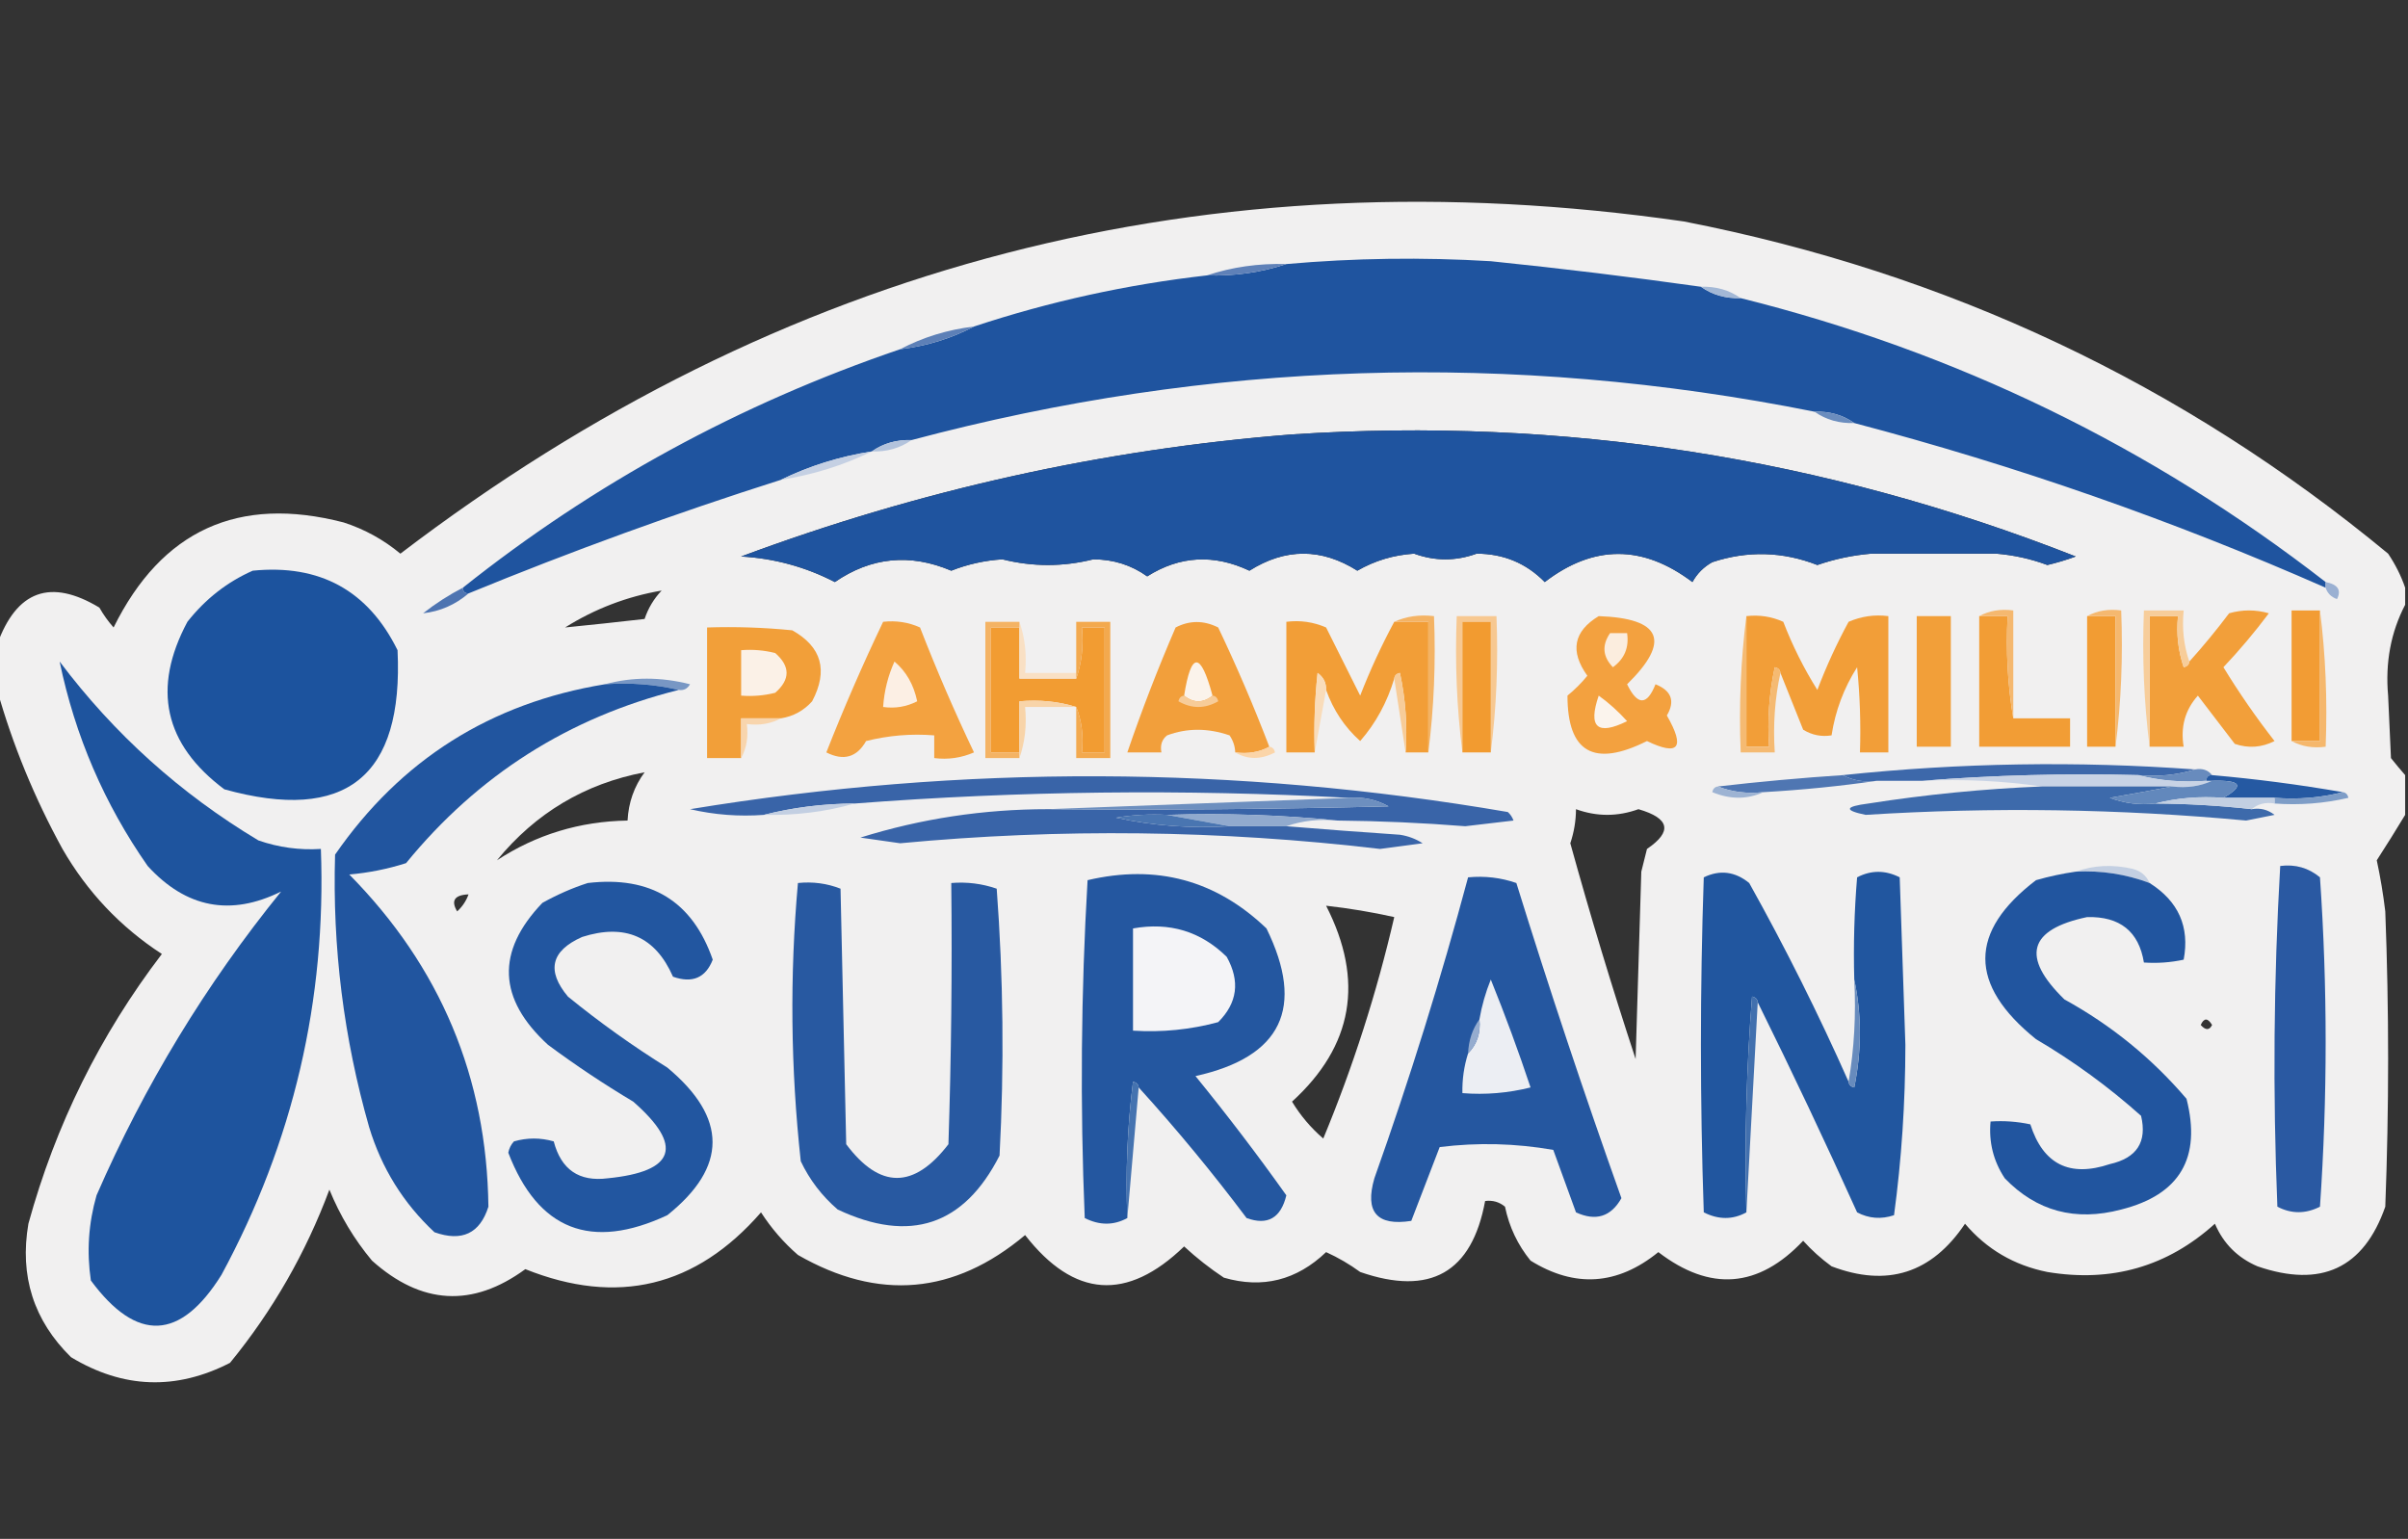<?xml version="1.0" encoding="UTF-8"?>
<!DOCTYPE svg PUBLIC "-//W3C//DTD SVG 1.1//EN" "http://www.w3.org/Graphics/SVG/1.1/DTD/svg11.dtd">
<svg xmlns="http://www.w3.org/2000/svg" version="1.1" width="424px" height="271px" style="shape-rendering:geometricPrecision; text-rendering:geometricPrecision; image-rendering:optimizeQuality; fill-rule:evenodd; clip-rule:evenodd" xmlns:xlink="http://www.w3.org/1999/xlink">
<rect width="100%" height="100%" fill="#333333" stroke="none"/>
<g><path style="opacity:0.961" fill="#f8f7f7" d="M 423.5,103.5 C 423.5,104.5 423.5,105.5 423.5,106.5C 420.979,111.339 419.979,116.673 420.5,122.5C 420.667,126.167 420.833,129.833 421,133.5C 421.852,134.571 422.685,135.571 423.5,136.5C 423.5,138.833 423.5,141.167 423.5,143.5C 421.926,146.106 420.259,148.773 418.5,151.5C 419.139,154.475 419.639,157.475 420,160.5C 420.667,177.833 420.667,195.167 420,212.5C 416.205,223.357 408.705,226.857 397.5,223C 394,221.5 391.5,219 390,215.5C 381.644,223.051 371.811,225.884 360.5,224C 354.634,222.821 349.8,219.987 346,215.5C 340.14,224.231 332.307,226.731 322.5,223C 320.658,221.656 318.992,220.156 317.5,218.5C 309.633,226.837 301.133,227.504 292,220.5C 284.807,226.342 277.307,226.842 269.5,222C 267.239,219.228 265.739,216.062 265,212.5C 263.989,211.663 262.822,211.33 261.5,211.5C 259.174,224.112 251.841,228.279 239.5,224C 237.63,222.634 235.63,221.467 233.5,220.5C 228.293,225.469 222.293,226.969 215.5,225C 213.023,223.357 210.69,221.524 208.5,219.5C 198.438,229.222 189.105,228.555 180.5,217.5C 168.023,227.981 154.69,229.147 140.5,221C 137.989,218.821 135.822,216.321 134,213.5C 122.543,226.656 108.71,229.989 92.5,223.5C 83.209,230.294 74.209,229.794 65.5,222C 62.371,218.248 59.871,214.081 58,209.5C 53.837,220.663 48.004,230.829 40.5,240C 30.999,244.876 21.665,244.542 12.5,239C 5.924,232.545 3.424,224.712 5,215.5C 9.785,198.098 17.618,182.265 28.5,168C 21.2,163.243 15.367,157.077 11,149.5C 6.063,140.498 2.23,131.165 -0.5,121.5C -0.5,118.833 -0.5,116.167 -0.5,113.5C 2.901,103.986 8.901,101.819 17.5,107C 18.211,108.255 19.044,109.421 20,110.5C 28.471,93.37 41.971,87.204 60.5,92C 64.194,93.198 67.528,95.031 70.5,97.5C 137.478,46.421 212.811,26.921 296.5,39C 342.967,48.072 384.3,67.572 420.5,97.5C 421.801,99.444 422.801,101.444 423.5,103.5 Z M 227.5,76.5 C 275.147,73.386 321.147,80.553 365.5,98C 363.863,98.601 362.197,99.101 360.5,99.5C 357.59,98.419 354.59,97.752 351.5,97.5C 344.167,97.5 336.833,97.5 329.5,97.5C 326.251,97.771 323.084,98.437 320,99.5C 313.887,97.117 307.72,96.95 301.5,99C 300,99.833 298.833,101 298,102.5C 289.264,95.901 280.597,95.901 272,102.5C 268.74,99.178 264.74,97.512 260,97.5C 256.333,98.833 252.667,98.833 249,97.5C 245.391,97.734 242.057,98.734 239,100.5C 232.667,96.5 226.333,96.5 220,100.5C 213.724,97.546 207.724,97.88 202,101.5C 199.21,99.507 196.043,98.507 192.5,98.5C 187.167,99.833 181.833,99.833 176.5,98.5C 173.389,98.695 170.389,99.361 167.5,100.5C 160.242,97.429 153.409,98.096 147,102.5C 141.848,99.836 136.348,98.336 130.5,98C 161.979,86.274 194.312,79.107 227.5,76.5 Z M 99.5,110.5 C 104.746,107.209 110.413,105.043 116.5,104C 115.13,105.441 114.13,107.108 113.5,109C 108.829,109.538 104.162,110.038 99.5,110.5 Z M 87.5,151.5 C 94.323,143.165 102.989,137.998 113.5,136C 111.664,138.493 110.664,141.326 110.5,144.5C 102.085,144.64 94.419,146.974 87.5,151.5 Z M 277.5,142.5 C 281.153,143.828 284.82,143.828 288.5,142.5C 294.017,144.102 294.517,146.435 290,149.5C 289.667,150.833 289.333,152.167 289,153.5C 288.667,164.5 288.333,175.5 288,186.5C 283.863,173.923 280.03,161.257 276.5,148.5C 277.156,146.547 277.489,144.547 277.5,142.5 Z M 82.5,157.5 C 82.092,158.643 81.425,159.643 80.5,160.5C 79.361,158.604 80.027,157.604 82.5,157.5 Z M 233.5,159.5 C 237.524,159.948 241.524,160.614 245.5,161.5C 242.413,174.848 238.246,187.848 233,200.5C 230.81,198.612 228.977,196.445 227.5,194C 238.253,184.199 240.253,172.699 233.5,159.5 Z M 387.5,180.5 C 388.077,179.227 388.743,179.227 389.5,180.5C 389.03,181.463 388.363,181.463 387.5,180.5 Z"/></g>
<g><path style="opacity:1" fill="#1f549f" d="M 299.5,50.5 C 301.515,51.924 303.848,52.59 306.5,52.5C 344.407,61.954 378.74,78.621 409.5,102.5C 409.5,102.833 409.5,103.167 409.5,103.5C 382.601,91.645 354.935,81.978 326.5,74.5C 324.485,73.076 322.152,72.409 319.5,72.5C 266.055,61.812 213.055,63.478 160.5,77.5C 157.848,77.409 155.515,78.076 153.5,79.5C 147.834,80.39 142.5,82.057 137.5,84.5C 118.928,90.397 100.595,97.064 82.5,104.5C 81.833,104.5 81.5,104.167 81.5,103.5C 104.563,85.127 130.23,71.127 158.5,61.5C 163.165,60.943 167.498,59.61 171.5,57.5C 184.823,53.087 198.49,50.087 212.5,48.5C 217.414,48.638 222.081,47.971 226.5,46.5C 238.478,45.442 250.478,45.275 262.5,46C 274.868,47.267 287.201,48.767 299.5,50.5 Z M 227.5,76.5 C 194.312,79.107 161.979,86.274 130.5,98C 136.348,98.336 141.848,99.836 147,102.5C 153.409,98.096 160.242,97.429 167.5,100.5C 170.389,99.361 173.389,98.695 176.5,98.5C 181.833,99.833 187.167,99.833 192.5,98.5C 196.043,98.507 199.21,99.507 202,101.5C 207.724,97.88 213.724,97.546 220,100.5C 226.333,96.5 232.667,96.5 239,100.5C 242.057,98.734 245.391,97.734 249,97.5C 252.667,98.833 256.333,98.833 260,97.5C 264.74,97.512 268.74,99.178 272,102.5C 280.597,95.901 289.264,95.901 298,102.5C 298.833,101 300,99.833 301.5,99C 307.72,96.95 313.887,97.117 320,99.5C 323.084,98.437 326.251,97.771 329.5,97.5C 336.833,97.5 344.167,97.5 351.5,97.5C 354.59,97.752 357.59,98.419 360.5,99.5C 362.197,99.101 363.863,98.601 365.5,98C 321.147,80.553 275.147,73.386 227.5,76.5 Z"/></g>
<g><path style="opacity:1" fill="#5f81b8" d="M 226.5,46.5 C 222.081,47.971 217.414,48.638 212.5,48.5C 216.919,47.029 221.586,46.362 226.5,46.5 Z"/></g>
<g><path style="opacity:1" fill="#a3b8d6" d="M 299.5,50.5 C 302.152,50.41 304.485,51.076 306.5,52.5C 303.848,52.59 301.515,51.924 299.5,50.5 Z"/></g>
<g><path style="opacity:1" fill="#5d80b7" d="M 171.5,57.5 C 167.498,59.61 163.165,60.943 158.5,61.5C 162.502,59.39 166.835,58.057 171.5,57.5 Z"/></g>
<g><path style="opacity:1" fill="#6b8dbe" d="M 319.5,72.5 C 322.152,72.409 324.485,73.076 326.5,74.5C 323.848,74.591 321.515,73.924 319.5,72.5 Z"/></g>
<g><path style="opacity:1" fill="#b3c3dc" d="M 160.5,77.5 C 158.485,78.924 156.152,79.591 153.5,79.5C 155.515,78.076 157.848,77.409 160.5,77.5 Z"/></g>
<g><path style="opacity:1" fill="#c5d0e3" d="M 153.5,79.5 C 148.5,81.943 143.166,83.61 137.5,84.5C 142.5,82.057 147.834,80.39 153.5,79.5 Z"/></g>
<g><path style="opacity:1" fill="#1c539e" d="M 44.5,100.5 C 56.314,99.32 64.814,103.987 70,114.5C 71.07,136.769 60.904,144.935 39.5,139C 28.896,131.063 26.73,121.23 33,109.5C 36.161,105.491 39.994,102.491 44.5,100.5 Z"/></g>
<g><path style="opacity:1" fill="#4e74b1" d="M 81.5,103.5 C 81.5,104.167 81.833,104.5 82.5,104.5C 80.162,106.504 77.495,107.671 74.5,108C 76.734,106.25 79.068,104.75 81.5,103.5 Z"/></g>
<g><path style="opacity:1" fill="#9ab0d2" d="M 409.5,102.5 C 411.645,102.917 412.312,103.917 411.5,105.5C 410.478,105.145 409.811,104.478 409.5,103.5C 409.5,103.167 409.5,102.833 409.5,102.5 Z"/></g>
<g><path style="opacity:1" fill="#f29e38" d="M 307.5,108.5 C 309.792,108.244 311.959,108.577 314,109.5C 315.623,113.71 317.623,117.71 320,121.5C 321.559,117.381 323.393,113.381 325.5,109.5C 327.743,108.526 330.076,108.192 332.5,108.5C 332.5,116.5 332.5,124.5 332.5,132.5C 330.833,132.5 329.167,132.5 327.5,132.5C 327.666,127.489 327.499,122.489 327,117.5C 324.665,121.173 323.165,125.173 322.5,129.5C 320.712,129.785 319.045,129.452 317.5,128.5C 316.154,125.145 314.82,121.812 313.5,118.5C 313.44,117.957 313.107,117.624 312.5,117.5C 311.507,122.12 311.173,126.786 311.5,131.5C 310.167,131.5 308.833,131.5 307.5,131.5C 307.5,123.833 307.5,116.167 307.5,108.5 Z"/></g>
<g><path style="opacity:1" fill="#f29f39" d="M 337.5,108.5 C 339.5,108.5 341.5,108.5 343.5,108.5C 343.5,116.167 343.5,123.833 343.5,131.5C 341.5,131.5 339.5,131.5 337.5,131.5C 337.5,123.833 337.5,116.167 337.5,108.5 Z"/></g>
<g><path style="opacity:1" fill="#f29d35" d="M 348.5,108.5 C 350.167,108.5 351.833,108.5 353.5,108.5C 353.177,114.69 353.51,120.69 354.5,126.5C 357.833,126.5 361.167,126.5 364.5,126.5C 364.5,128.167 364.5,129.833 364.5,131.5C 359.167,131.5 353.833,131.5 348.5,131.5C 348.5,123.833 348.5,116.167 348.5,108.5 Z"/></g>
<g><path style="opacity:1" fill="#f29c33" d="M 367.5,108.5 C 369.167,108.5 370.833,108.5 372.5,108.5C 372.5,116.167 372.5,123.833 372.5,131.5C 370.833,131.5 369.167,131.5 367.5,131.5C 367.5,123.833 367.5,116.167 367.5,108.5 Z"/></g>
<g><path style="opacity:1" fill="#f29f3a" d="M 378.5,131.5 C 378.5,123.833 378.5,116.167 378.5,108.5C 380.167,108.5 381.833,108.5 383.5,108.5C 383.183,111.572 383.516,114.572 384.5,117.5C 385.107,117.376 385.44,117.043 385.5,116.5C 387.945,113.79 390.278,110.956 392.5,108C 394.833,107.333 397.167,107.333 399.5,108C 397.021,111.313 394.355,114.48 391.5,117.5C 394.253,122.008 397.253,126.341 400.5,130.5C 398.235,131.647 395.902,131.814 393.5,131C 391.333,128.167 389.167,125.333 387,122.5C 384.749,125.017 383.916,128.017 384.5,131.5C 382.5,131.5 380.5,131.5 378.5,131.5 Z"/></g>
<g><path style="opacity:1" fill="#f29c34" d="M 408.5,107.5 C 408.5,115.167 408.5,122.833 408.5,130.5C 406.833,130.5 405.167,130.5 403.5,130.5C 403.5,122.833 403.5,115.167 403.5,107.5C 405.167,107.5 406.833,107.5 408.5,107.5 Z"/></g>
<g><path style="opacity:1" fill="#f29f3b" d="M 223.5,131.5 C 221.735,132.461 219.735,132.795 217.5,132.5C 217.461,131.417 217.127,130.417 216.5,129.5C 212.685,128.192 209.019,128.192 205.5,129.5C 204.596,130.209 204.263,131.209 204.5,132.5C 202.5,132.5 200.5,132.5 198.5,132.5C 201.036,125.087 203.869,117.754 207,110.5C 209.466,109.223 211.966,109.223 214.5,110.5C 217.788,117.405 220.788,124.405 223.5,131.5 Z"/></g>
<g><path style="opacity:1" fill="#f29e37" d="M 245.5,109.5 C 247.5,109.5 249.5,109.5 251.5,109.5C 251.5,117.167 251.5,124.833 251.5,132.5C 250.167,132.5 248.833,132.5 247.5,132.5C 247.827,127.786 247.493,123.12 246.5,118.5C 245.893,118.624 245.56,118.957 245.5,119.5C 244.24,123.695 242.24,127.362 239.5,130.5C 236.772,128.062 234.772,125.062 233.5,121.5C 233.539,120.244 233.039,119.244 232,118.5C 231.501,123.155 231.334,127.821 231.5,132.5C 229.833,132.5 228.167,132.5 226.5,132.5C 226.5,124.833 226.5,117.167 226.5,109.5C 228.924,109.192 231.257,109.526 233.5,110.5C 235.504,114.509 237.504,118.509 239.5,122.5C 241.272,117.961 243.272,113.628 245.5,109.5 Z"/></g>
<g><path style="opacity:1" fill="#f3a13f" d="M 281.5,108.5 C 292.588,108.897 294.254,112.897 286.5,120.5C 288.337,124.277 290.004,124.277 291.5,120.5C 294.323,121.633 294.99,123.467 293.5,126C 296.763,131.692 295.596,133.192 290,130.5C 280.665,135.179 275.998,132.513 276,122.5C 277.298,121.44 278.465,120.274 279.5,119C 276.398,114.679 277.065,111.179 281.5,108.5 Z"/></g>
<g><path style="opacity:1" fill="#f29f39" d="M 137.5,126.5 C 135.167,126.5 132.833,126.5 130.5,126.5C 130.5,128.833 130.5,131.167 130.5,133.5C 128.5,133.5 126.5,133.5 124.5,133.5C 124.5,125.833 124.5,118.167 124.5,110.5C 129.511,110.334 134.511,110.501 139.5,111C 144.689,113.913 145.856,118.08 143,123.5C 141.512,125.16 139.679,126.16 137.5,126.5 Z"/></g>
<g><path style="opacity:1" fill="#f3a240" d="M 155.5,109.5 C 157.792,109.244 159.959,109.577 162,110.5C 164.891,117.95 168.058,125.283 171.5,132.5C 169.257,133.474 166.924,133.808 164.5,133.5C 164.5,132.167 164.5,130.833 164.5,129.5C 160.445,129.176 156.445,129.509 152.5,130.5C 150.869,133.375 148.536,134.042 145.5,132.5C 148.573,124.691 151.906,117.024 155.5,109.5 Z"/></g>
<g><path style="opacity:1" fill="#f29c32" d="M 179.5,110.5 C 179.5,113.5 179.5,116.5 179.5,119.5C 182.833,119.5 186.167,119.5 189.5,119.5C 190.477,116.713 190.81,113.713 190.5,110.5C 191.833,110.5 193.167,110.5 194.5,110.5C 194.5,117.833 194.5,125.167 194.5,132.5C 193.167,132.5 191.833,132.5 190.5,132.5C 190.806,129.615 190.473,126.948 189.5,124.5C 186.375,123.521 183.042,123.187 179.5,123.5C 179.5,126.5 179.5,129.5 179.5,132.5C 177.833,132.5 176.167,132.5 174.5,132.5C 174.5,125.167 174.5,117.833 174.5,110.5C 176.167,110.5 177.833,110.5 179.5,110.5 Z"/></g>
<g><path style="opacity:1" fill="#f9e0c4" d="M 179.5,109.5 C 180.477,112.287 180.81,115.287 180.5,118.5C 183.5,118.5 186.5,118.5 189.5,118.5C 189.5,118.833 189.5,119.167 189.5,119.5C 186.167,119.5 182.833,119.5 179.5,119.5C 179.5,116.5 179.5,113.5 179.5,110.5C 179.5,110.167 179.5,109.833 179.5,109.5 Z"/></g>
<g><path style="opacity:1" fill="#f7c891" d="M 262.5,132.5 C 262.5,124.833 262.5,117.167 262.5,109.5C 260.833,109.5 259.167,109.5 257.5,109.5C 257.5,117.167 257.5,124.833 257.5,132.5C 256.508,124.684 256.174,116.684 256.5,108.5C 258.833,108.5 261.167,108.5 263.5,108.5C 263.826,116.684 263.492,124.684 262.5,132.5 Z"/></g>
<g><path style="opacity:1" fill="#f29b30" d="M 262.5,132.5 C 260.833,132.5 259.167,132.5 257.5,132.5C 257.5,124.833 257.5,117.167 257.5,109.5C 259.167,109.5 260.833,109.5 262.5,109.5C 262.5,117.167 262.5,124.833 262.5,132.5 Z"/></g>
<g><path style="opacity:1" fill="#fbedde" d="M 283.5,111.5 C 284.5,111.5 285.5,111.5 286.5,111.5C 286.872,114.022 286.039,116.022 284,117.5C 282.2,115.635 282.034,113.635 283.5,111.5 Z"/></g>
<g><path style="opacity:1" fill="#fbf1e7" d="M 130.5,114.5 C 132.527,114.338 134.527,114.505 136.5,115C 139.167,117.333 139.167,119.667 136.5,122C 134.527,122.495 132.527,122.662 130.5,122.5C 130.5,119.833 130.5,117.167 130.5,114.5 Z"/></g>
<g><path style="opacity:1" fill="#f4b364" d="M 179.5,109.5 C 179.5,109.833 179.5,110.167 179.5,110.5C 177.833,110.5 176.167,110.5 174.5,110.5C 174.5,117.833 174.5,125.167 174.5,132.5C 176.167,132.5 177.833,132.5 179.5,132.5C 179.5,132.833 179.5,133.167 179.5,133.5C 177.5,133.5 175.5,133.5 173.5,133.5C 173.5,125.5 173.5,117.5 173.5,109.5C 175.5,109.5 177.5,109.5 179.5,109.5 Z"/></g>
<g><path style="opacity:1" fill="#f5b86f" d="M 348.5,108.5 C 350.265,107.539 352.265,107.205 354.5,107.5C 354.5,113.833 354.5,120.167 354.5,126.5C 353.51,120.69 353.177,114.69 353.5,108.5C 351.833,108.5 350.167,108.5 348.5,108.5 Z"/></g>
<g><path style="opacity:1" fill="#fbf3eb" d="M 213.5,122.5 C 211.833,123.833 210.167,123.833 208.5,122.5C 209.735,114.698 211.401,114.698 213.5,122.5 Z"/></g>
<g><path style="opacity:1" fill="#f5b86f" d="M 367.5,108.5 C 369.265,107.539 371.265,107.205 373.5,107.5C 373.826,115.684 373.492,123.684 372.5,131.5C 372.5,123.833 372.5,116.167 372.5,108.5C 370.833,108.5 369.167,108.5 367.5,108.5 Z"/></g>
<g><path style="opacity:1" fill="#fcefe4" d="M 157.5,116.5 C 159.555,118.234 160.888,120.567 161.5,123.5C 159.604,124.466 157.604,124.799 155.5,124.5C 155.694,121.67 156.361,119.004 157.5,116.5 Z"/></g>
<g><path style="opacity:1" fill="#7897c4" d="M 106.5,120.5 C 111.348,119.186 116.348,119.186 121.5,120.5C 121.043,121.298 120.376,121.631 119.5,121.5C 115.366,120.515 111.032,120.182 106.5,120.5 Z"/></g>
<g><path style="opacity:1" fill="#1e549e" d="M 10.5,116.5 C 20.104,129.27 31.771,139.77 45.5,148C 49.06,149.237 52.727,149.737 56.5,149.5C 57.478,176.112 51.645,201.112 39,224.5C 31.755,236.1 24.089,236.434 16,225.5C 15.249,220.428 15.582,215.428 17,210.5C 25.403,191.194 36.237,173.36 49.5,157C 40.605,161.406 32.771,159.906 26,152.5C 18.384,141.596 13.217,129.596 10.5,116.5 Z"/></g>
<g><path style="opacity:1" fill="#21559f" d="M 106.5,120.5 C 111.032,120.182 115.366,120.515 119.5,121.5C 100.148,126.345 84.148,136.512 71.5,152C 68.247,153.036 64.914,153.703 61.5,154C 77.552,170.263 85.719,189.763 86,212.5C 84.506,217.216 81.339,218.716 76.5,217C 71.026,211.892 67.193,205.725 65,198.5C 60.516,182.808 58.516,166.808 59,150.5C 70.556,133.801 86.39,123.801 106.5,120.5 Z"/></g>
<g><path style="opacity:1" fill="#f7cc99" d="M 245.5,119.5 C 245.56,118.957 245.893,118.624 246.5,118.5C 247.493,123.12 247.827,127.786 247.5,132.5C 246.833,128.167 246.167,123.833 245.5,119.5 Z"/></g>
<g><path style="opacity:1" fill="#f7cd9a" d="M 385.5,116.5 C 385.44,117.043 385.107,117.376 384.5,117.5C 383.516,114.572 383.183,111.572 383.5,108.5C 381.833,108.5 380.167,108.5 378.5,108.5C 378.5,116.167 378.5,123.833 378.5,131.5C 377.508,123.684 377.174,115.684 377.5,107.5C 379.833,107.5 382.167,107.5 384.5,107.5C 384.19,110.713 384.523,113.713 385.5,116.5 Z"/></g>
<g><path style="opacity:1" fill="#f3a94e" d="M 189.5,124.5 C 190.473,126.948 190.806,129.615 190.5,132.5C 191.833,132.5 193.167,132.5 194.5,132.5C 194.5,125.167 194.5,117.833 194.5,110.5C 193.167,110.5 191.833,110.5 190.5,110.5C 190.81,113.713 190.477,116.713 189.5,119.5C 189.5,119.167 189.5,118.833 189.5,118.5C 189.5,115.5 189.5,112.5 189.5,109.5C 191.5,109.5 193.5,109.5 195.5,109.5C 195.5,117.5 195.5,125.5 195.5,133.5C 193.5,133.5 191.5,133.5 189.5,133.5C 189.5,130.5 189.5,127.5 189.5,124.5 Z"/></g>
<g><path style="opacity:1" fill="#f9dcba" d="M 233.5,121.5 C 232.833,125.167 232.167,128.833 231.5,132.5C 231.334,127.821 231.501,123.155 232,118.5C 233.039,119.244 233.539,120.244 233.5,121.5 Z"/></g>
<g><path style="opacity:1" fill="#f7cc99" d="M 208.5,122.5 C 210.167,123.833 211.833,123.833 213.5,122.5C 214.043,122.56 214.376,122.893 214.5,123.5C 212.167,124.833 209.833,124.833 207.5,123.5C 207.624,122.893 207.957,122.56 208.5,122.5 Z"/></g>
<g><path style="opacity:1" fill="#fbf4ed" d="M 281.5,122.5 C 283.296,123.793 284.963,125.293 286.5,127C 281.251,129.586 279.584,128.086 281.5,122.5 Z"/></g>
<g><path style="opacity:1" fill="#f5b76c" d="M 408.5,107.5 C 409.492,115.316 409.826,123.316 409.5,131.5C 407.265,131.795 405.265,131.461 403.5,130.5C 405.167,130.5 406.833,130.5 408.5,130.5C 408.5,122.833 408.5,115.167 408.5,107.5 Z"/></g>
<g><path style="opacity:1" fill="#f4b364" d="M 245.5,109.5 C 247.607,108.532 249.941,108.198 252.5,108.5C 252.826,116.684 252.492,124.684 251.5,132.5C 251.5,124.833 251.5,117.167 251.5,109.5C 249.5,109.5 247.5,109.5 245.5,109.5 Z"/></g>
<g><path style="opacity:1" fill="#f5ba72" d="M 307.5,108.5 C 307.5,116.167 307.5,123.833 307.5,131.5C 308.833,131.5 310.167,131.5 311.5,131.5C 311.173,126.786 311.507,122.12 312.5,117.5C 313.107,117.624 313.44,117.957 313.5,118.5C 312.514,122.97 312.181,127.637 312.5,132.5C 310.5,132.5 308.5,132.5 306.5,132.5C 306.174,124.316 306.508,116.316 307.5,108.5 Z"/></g>
<g><path style="opacity:1" fill="#f8d4a9" d="M 189.5,124.5 C 186.5,124.5 183.5,124.5 180.5,124.5C 180.81,127.713 180.477,130.713 179.5,133.5C 179.5,133.167 179.5,132.833 179.5,132.5C 179.5,129.5 179.5,126.5 179.5,123.5C 183.042,123.187 186.375,123.521 189.5,124.5 Z"/></g>
<g><path style="opacity:1" fill="#f8d5ad" d="M 137.5,126.5 C 135.735,127.461 133.735,127.795 131.5,127.5C 131.795,129.735 131.461,131.735 130.5,133.5C 130.5,131.167 130.5,128.833 130.5,126.5C 132.833,126.5 135.167,126.5 137.5,126.5 Z"/></g>
<g><path style="opacity:1" fill="#fbdab6" d="M 205.5,129.5 C 205.5,130.833 205.5,132.167 205.5,133.5C 202.941,133.802 200.607,133.468 198.5,132.5C 200.607,133.468 202.941,133.802 205.5,133.5C 205.5,132.167 205.5,130.833 205.5,129.5 Z"/></g>
<g><path style="opacity:1" fill="#fbd5a9" d="M 223.5,131.5 C 224.043,131.56 224.376,131.893 224.5,132.5C 222.027,133.797 219.693,133.797 217.5,132.5C 219.735,132.795 221.735,132.461 223.5,131.5 Z"/></g>
<g><path style="opacity:1" fill="#3d68aa" d="M 386.5,135.5 C 383.375,136.479 380.042,136.813 376.5,136.5C 363.656,136.171 350.989,136.505 338.5,137.5C 335.833,137.5 333.167,137.5 330.5,137.5C 328.265,137.795 326.265,137.461 324.5,136.5C 345.129,134.325 365.796,133.991 386.5,135.5 Z"/></g>
<g><path style="opacity:1" fill="#688bbd" d="M 386.5,135.5 C 387.791,135.263 388.791,135.596 389.5,136.5C 388.833,136.5 388.5,136.833 388.5,137.5C 384.298,137.817 380.298,137.483 376.5,136.5C 380.042,136.813 383.375,136.479 386.5,135.5 Z"/></g>
<g><path style="opacity:1" fill="#c8d3e5" d="M 338.5,137.5 C 350.989,136.505 363.656,136.171 376.5,136.5C 380.298,137.483 384.298,137.817 388.5,137.5C 388.833,137.5 389.167,137.5 389.5,137.5C 387.393,138.468 385.059,138.802 382.5,138.5C 374.833,138.5 367.167,138.5 359.5,138.5C 352.687,137.509 345.687,137.175 338.5,137.5 Z"/></g>
<g><path style="opacity:1" fill="#2559a2" d="M 388.5,137.5 C 388.5,136.833 388.833,136.5 389.5,136.5C 397.213,137.174 404.879,138.174 412.5,139.5C 408.702,140.483 404.702,140.817 400.5,140.5C 397.5,140.5 394.5,140.5 391.5,140.5C 395.281,138.349 394.614,137.349 389.5,137.5C 389.167,137.5 388.833,137.5 388.5,137.5 Z"/></g>
<g><path style="opacity:1" fill="#4f76b2" d="M 324.5,136.5 C 326.265,137.461 328.265,137.795 330.5,137.5C 324.006,138.444 317.339,139.111 310.5,139.5C 307.615,139.806 304.948,139.473 302.5,138.5C 309.812,137.653 317.146,136.987 324.5,136.5 Z"/></g>
<g><path style="opacity:1" fill="#3d6aab" d="M 359.5,138.5 C 367.167,138.5 374.833,138.5 382.5,138.5C 378.979,139.166 375.313,139.833 371.5,140.5C 374.086,141.48 376.753,141.813 379.5,141.5C 385.189,141.532 390.855,141.866 396.5,142.5C 397.978,142.238 399.311,142.571 400.5,143.5C 398.833,143.833 397.167,144.167 395.5,144.5C 373.184,142.425 350.85,142.091 328.5,143.5C 324.646,142.7 324.813,142.034 329,141.5C 339.11,139.915 349.277,138.915 359.5,138.5 Z"/></g>
<g><path style="opacity:1" fill="#9db3d3" d="M 302.5,138.5 C 304.948,139.473 307.615,139.806 310.5,139.5C 307.645,140.803 304.645,140.803 301.5,139.5C 301.624,138.893 301.957,138.56 302.5,138.5 Z"/></g>
<g><path style="opacity:1" fill="#6288bc" d="M 389.5,137.5 C 394.614,137.349 395.281,138.349 391.5,140.5C 387.298,140.183 383.298,140.517 379.5,141.5C 376.753,141.813 374.086,141.48 371.5,140.5C 375.313,139.833 378.979,139.166 382.5,138.5C 385.059,138.802 387.393,138.468 389.5,137.5 Z"/></g>
<g><path style="opacity:1" fill="#7e9dc7" d="M 412.5,139.5 C 413.043,139.56 413.376,139.893 413.5,140.5C 409.217,141.492 404.884,141.826 400.5,141.5C 400.5,141.167 400.5,140.833 400.5,140.5C 404.702,140.817 408.702,140.483 412.5,139.5 Z"/></g>
<g><path style="opacity:1" fill="#c2cfe2" d="M 379.5,141.5 C 383.298,140.517 387.298,140.183 391.5,140.5C 394.5,140.5 397.5,140.5 400.5,140.5C 400.5,140.833 400.5,141.167 400.5,141.5C 398.901,141.232 397.568,141.566 396.5,142.5C 390.855,141.866 385.189,141.532 379.5,141.5 Z"/></g>
<g><path style="opacity:1" fill="#3964a8" d="M 235.5,144.5 C 225.681,143.506 215.681,143.173 205.5,143.5C 202.482,143.335 199.482,143.502 196.5,144C 203.05,145.42 209.716,145.92 216.5,145.5C 219.833,145.5 223.167,145.5 226.5,145.5C 233.156,146.047 239.823,146.547 246.5,147C 247.938,147.219 249.271,147.719 250.5,148.5C 248,148.833 245.5,149.167 243,149.5C 214.842,146.175 186.675,145.842 158.5,148.5C 156.167,148.167 153.833,147.833 151.5,147.5C 162.187,144.162 173.187,142.495 184.5,142.5C 204.503,142.667 224.503,142.5 244.5,142C 242.323,140.798 239.989,140.298 237.5,140.5C 208.472,138.937 179.472,139.271 150.5,141.5C 144.949,141.527 139.616,142.194 134.5,143.5C 130.116,143.826 125.783,143.492 121.5,142.5C 169.567,134.607 217.567,134.774 265.5,143C 265.957,143.414 266.291,143.914 266.5,144.5C 263.667,144.833 260.833,145.167 258,145.5C 250.509,144.905 243.009,144.572 235.5,144.5 Z"/></g>
<g><path style="opacity:1" fill="#c3cfe2" d="M 150.5,141.5 C 145.402,142.957 140.069,143.624 134.5,143.5C 139.616,142.194 144.949,141.527 150.5,141.5 Z"/></g>
<g><path style="opacity:1" fill="#6d8fbf" d="M 237.5,140.5 C 239.989,140.298 242.323,140.798 244.5,142C 224.503,142.5 204.503,142.667 184.5,142.5C 202.167,141.833 219.833,141.167 237.5,140.5 Z"/></g>
<g><path style="opacity:1" fill="#91aace" d="M 205.5,143.5 C 215.681,143.173 225.681,143.506 235.5,144.5C 232.287,144.19 229.287,144.523 226.5,145.5C 223.167,145.5 219.833,145.5 216.5,145.5C 212.833,144.833 209.167,144.167 205.5,143.5 Z"/></g>
<g><path style="opacity:1" fill="#4975b1" d="M 205.5,143.5 C 209.167,144.167 212.833,144.833 216.5,145.5C 209.716,145.92 203.05,145.42 196.5,144C 199.482,143.502 202.482,143.335 205.5,143.5 Z"/></g>
<g><path style="opacity:1" fill="#c3cfe2" d="M 365.5,153.5 C 368.64,152.359 371.973,152.192 375.5,153C 376.942,153.377 377.942,154.21 378.5,155.5C 374.326,153.936 369.993,153.269 365.5,153.5 Z"/></g>
<g><path style="opacity:1" fill="#21559f" d="M 365.5,153.5 C 369.993,153.269 374.326,153.936 378.5,155.5C 383.587,158.719 385.587,163.219 384.5,169C 382.19,169.497 379.857,169.663 377.5,169.5C 376.604,164.026 373.271,161.359 367.5,161.5C 357.159,163.68 355.826,168.513 363.5,176C 371.755,180.538 378.922,186.371 385,193.5C 387.654,203.9 383.821,210.4 373.5,213C 365.424,215.13 358.591,213.297 353,207.5C 350.994,204.464 350.16,201.131 350.5,197.5C 352.857,197.337 355.19,197.503 357.5,198C 359.756,205.04 364.423,207.374 371.5,205C 376.257,203.931 378.091,201.098 377,196.5C 371.277,191.389 365.11,186.889 358.5,183C 346.603,173.411 346.603,164.078 358.5,155C 360.813,154.338 363.146,153.838 365.5,153.5 Z"/></g>
<g><path style="opacity:1" fill="#2a59a2" d="M 401.5,152.5 C 404.157,152.162 406.49,152.829 408.5,154.5C 409.833,173.833 409.833,193.167 408.5,212.5C 405.966,213.788 403.466,213.788 401,212.5C 400.18,192.427 400.346,172.427 401.5,152.5 Z"/></g>
<g><path style="opacity:1" fill="#2557a0" d="M 258.5,154.5 C 261.448,154.223 264.281,154.556 267,155.5C 272.785,174.143 278.951,192.643 285.5,211C 283.658,214.273 280.991,215.106 277.5,213.5C 276.167,209.833 274.833,206.167 273.5,202.5C 266.858,201.336 260.192,201.169 253.5,202C 251.833,206.333 250.167,210.667 248.5,215C 242.447,215.944 240.28,213.444 242,207.5C 248.217,190.017 253.717,172.35 258.5,154.5 Z"/></g>
<g><path style="opacity:1" fill="#21569f" d="M 325.5,190.5 C 325.56,191.043 325.893,191.376 326.5,191.5C 327.817,185.012 327.817,178.678 326.5,172.5C 326.334,166.491 326.501,160.491 327,154.5C 329.466,153.212 331.966,153.212 334.5,154.5C 334.833,164.333 335.167,174.167 335.5,184C 335.487,194.228 334.82,204.228 333.5,214C 331.231,214.758 329.064,214.591 327,213.5C 321.38,201.052 315.547,188.719 309.5,176.5C 309.44,175.957 309.107,175.624 308.5,175.5C 307.501,188.149 307.168,200.816 307.5,213.5C 305.105,214.814 302.605,214.814 300,213.5C 299.333,193.833 299.333,174.167 300,154.5C 302.833,153.13 305.5,153.464 308,155.5C 314.372,166.91 320.205,178.577 325.5,190.5 Z"/></g>
<g><path style="opacity:1" fill="#2859a1" d="M 140.5,155.5 C 143.119,155.232 145.619,155.565 148,156.5C 148.333,171.5 148.667,186.5 149,201.5C 154.918,209.41 160.918,209.41 167,201.5C 167.5,186.17 167.667,170.837 167.5,155.5C 170.249,155.274 172.916,155.607 175.5,156.5C 176.666,172.156 176.833,187.823 176,203.5C 169.728,215.822 160.228,218.988 147.5,213C 144.727,210.617 142.561,207.783 141,204.5C 139.211,188.147 139.045,171.813 140.5,155.5 Z"/></g>
<g><path style="opacity:1" fill="#2457a0" d="M 200.5,191.5 C 200.44,190.957 200.107,190.624 199.5,190.5C 198.502,198.472 198.169,206.472 198.5,214.5C 196.105,215.814 193.605,215.814 191,214.5C 190.174,194.593 190.341,174.76 191.5,155C 203.615,152.156 214.115,154.99 223,163.5C 229.844,177.47 225.677,186.136 210.5,189.5C 216.088,196.361 221.421,203.361 226.5,210.5C 225.526,214.51 223.192,215.843 219.5,214.5C 213.491,206.498 207.158,198.831 200.5,191.5 Z"/></g>
<g><path style="opacity:1" fill="#2256a0" d="M 103.5,155.5 C 114.593,154.2 121.926,158.7 125.5,169C 124.246,172.203 121.913,173.203 118.5,172C 115.399,164.924 110.066,162.591 102.5,165C 97.015,167.438 96.182,170.938 100,175.5C 105.569,180.035 111.403,184.201 117.5,188C 128.118,196.842 128.118,205.508 117.5,214C 104.069,220.274 94.736,216.607 89.5,203C 89.645,202.228 89.978,201.561 90.5,201C 92.833,200.333 95.167,200.333 97.5,201C 98.801,205.976 101.967,208.143 107,207.5C 118.919,206.313 120.419,201.813 111.5,194C 106.328,190.915 101.328,187.581 96.5,184C 87.651,175.892 87.318,167.559 95.5,159C 98.158,157.522 100.825,156.355 103.5,155.5 Z"/></g>
<g><path style="opacity:1" fill="#f4f4f7" d="M 199.5,163.5 C 205.932,162.347 211.432,164.014 216,168.5C 218.386,172.794 217.886,176.627 214.5,180C 209.599,181.325 204.599,181.825 199.5,181.5C 199.5,175.5 199.5,169.5 199.5,163.5 Z"/></g>
<g><path style="opacity:1" fill="#eceef3" d="M 258.5,185.5 C 260.074,183.898 260.741,181.898 260.5,179.5C 260.913,177.11 261.579,174.777 262.5,172.5C 265.031,178.758 267.364,185.091 269.5,191.5C 265.555,192.491 261.555,192.824 257.5,192.5C 257.448,190.097 257.781,187.764 258.5,185.5 Z"/></g>
<g><path style="opacity:1" fill="#95accf" d="M 260.5,179.5 C 260.741,181.898 260.074,183.898 258.5,185.5C 258.595,183.214 259.262,181.214 260.5,179.5 Z"/></g>
<g><path style="opacity:1" fill="#678bbd" d="M 326.5,172.5 C 327.817,178.678 327.817,185.012 326.5,191.5C 325.893,191.376 325.56,191.043 325.5,190.5C 326.49,184.69 326.823,178.69 326.5,172.5 Z"/></g>
<g><path style="opacity:1" fill="#4573b0" d="M 200.5,191.5 C 199.833,199.167 199.167,206.833 198.5,214.5C 198.169,206.472 198.502,198.472 199.5,190.5C 200.107,190.624 200.44,190.957 200.5,191.5 Z"/></g>
<g><path style="opacity:1" fill="#4270ae" d="M 309.5,176.5 C 308.833,188.833 308.167,201.167 307.5,213.5C 307.168,200.816 307.501,188.149 308.5,175.5C 309.107,175.624 309.44,175.957 309.5,176.5 Z"/></g>
</svg>
